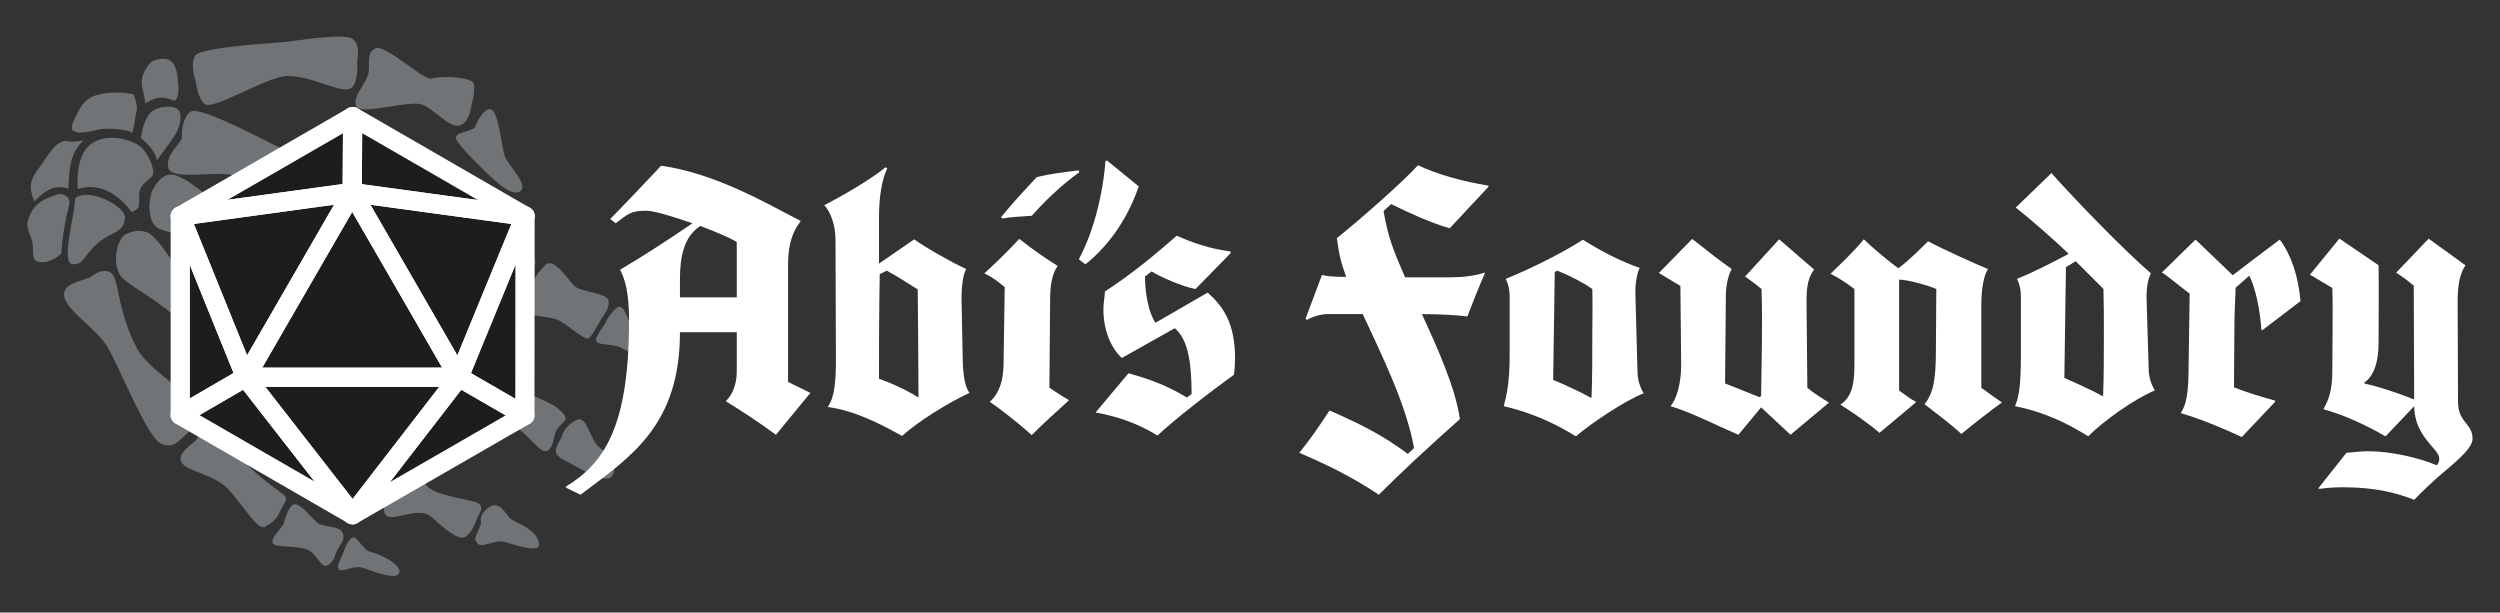 <svg viewBox="0 0 556.25 136.29" xmlns="http://www.w3.org/2000/svg" data-name="Layer 6" id="Layer_6">
  <rect x="0" y="0" width="556.25" height="136.29" fill="#333333" stroke="none"/>
  <defs>
    <style>
      .cls-1 {
        fill: #1d1d1b;
      }

      .cls-2 {
        fill: #fff;
      }

      .cls-3 {
        fill: #747679;
      }

      .cls-4 {
        fill: #707476;
      }
    </style>
  </defs>
  <g>
    <g>
      <path d="M79.46,13.62s.52,5.47-1.81,6.2c-2.32.72-9.52-3.35-14.18-2.88-4.66.47-16.22,7.69-17.91,6.21-1.68-1.48-1.96-4.92-1.96-4.92,0,0-1.41-3.73-.21-5.79,1.2-2.05,18.32-2.89,20.33-3.12,2.01-.23,12.85-2.04,14.74-.66,1.89,1.38.99,4.97.99,4.97Z" class="cls-4"></path>
      <path d="M104.91,23.28s-.31,3.9-2.59,4.63c-2.27.73-5.6-3.61-8.46-4.65s-13.57,2.44-14.55.45c-.99-2,1.64-4.5,2.49-6.79.85-2.29-.6-4.73,1.58-6.11,2.18-1.38,10.77,7.26,12.72,6.64,1.94-.62,8.83-.37,9.3,1.14s-.48,4.71-.48,4.71Z" class="cls-4"></path>
      <path d="M105.66,28.39c-1.39,1.06-4.02.94-4.23,2.2-.21,1.25,7.21,8.22,8.26,9.19,1.05.97,4.63,4.19,6.2,2.66,1.57-1.52-2.71-5.59-3.5-7.5-.79-1.91-1.44-10.73-3.38-10.64-1.94.09-3.35,4.09-3.35,4.09Z" class="cls-4"></path>
      <path d="M40.45,30.87c-.91,1.76-3.49,3.6-3.04,6.31.52,3.2,10.53.68,14.84,1.87,4.31,1.19,29.6,16.49,32.21,14.63,2.6-1.85,3.33-4.56,4-5.93.67-1.37,2.6-4.91,1.73-6.55-.87-1.64-14.52-1.6-21.64-5.1-7.12-3.5-24.08-12.88-26.22-11.21-2.14,1.67-1.87,5.97-1.87,5.97Z" class="cls-4"></path>
      <path d="M89.65,49.71c-.94,1.62-4.44,4.18-4.17,6.47.32,2.73,9.35-.46,17.44,4.21,8.09,4.67,9.83,8.03,11.23,6.96,1.39-1.08,1.62-2.44,2.81-4.86,1.18-2.42,2.46-3.29,2.09-4.72-.37-1.42-11.17-3.43-17.56-7.79-2.28-1.55-5.98-9.21-8.19-7.32-2.21,1.89-3.64,7.06-3.64,7.06Z" class="cls-4"></path>
      <path d="M118.26,63.24c-1.24,2.38-3.02,5.11-2.43,6.02.6.91,5.89,1.06,8.04,1.82,2.14.77,6.35,4.98,7.19,4.15.83-.83,1.8-2.63,2.61-4.03s1.83-2.32,1.77-4.15c-.07-1.82-5.87-2.07-7.37-3.22-1.5-1.15-4.7-6.75-6.69-4.89-1.98,1.86-3.12,4.31-3.12,4.31Z" class="cls-4"></path>
      <path d="M134.72,71.81c-1.02,1.76-2.59,3.39-1.95,4.23.64.84,3.55.4,5.45,1.34,1.91.94,7.21,4.47,8.42,1.89,1.21-2.59-3.14-4.73-5.67-6.66-1.69-1.29-2.05-5.78-3.94-3.96-1.89,1.82-2.32,3.17-2.32,3.17Z" class="cls-4"></path>
      <path d="M33.91,42.34c-.68,1.31-1.54,7.2,1.52,8.56s10.31,2.26,16.1,6.07c5.79,3.81,14.24,15.26,16.95,15.18,2.71-.08,5.93-3.61,6.55-5.07.62-1.46,3.05-5.74,2.03-7.45-1.02-1.71-17.21-5.77-20.64-8.28-3.43-2.51-14.03-10.92-15.38-11.46-1.35-.54-4.24-3.09-7.13,2.45Z" class="cls-4"></path>
      <path d="M27.44,52.45c-1.89,2.18-2.35,7.2-.24,9.35,2.11,2.14,9.4,5.85,13.18,10.05,3.78,4.2,10.23,19.04,13.48,19.12,3.25.08,4.36-.08,5.84-1.87,1.49-1.79,1.85-5.26,1.3-6.68-.55-1.42-14.38-10.37-16.67-14.35-2.29-3.98-8.64-15.21-11.5-16.33-2.86-1.13-5.38.71-5.38.71Z" class="cls-4"></path>
      <path d="M19.95,61.77c-.75.32-4.48,1.18-5.33,2.51-2.27,3.58,6.61,8.22,9.38,13.06,2.76,4.84,8.87,20.05,11.7,21.3,2.83,1.25,3.72-.27,5.15-1.47,1.42-1.2,3.7-3.57,2.84-6.44-.87-2.86-10.71-8.51-13.14-13.08-4.68-8.81-3.93-15.74-5.94-17-2.01-1.26-4.65,1.12-4.65,1.12Z" class="cls-4"></path>
      <path d="M43.79,97.79c-.71.88-4.9,3.21-3.25,5.3,1.65,2.09,7.24,2.33,10.58,6.11,3.33,3.78,6.33,8.92,7.83,8.02,1.49-.91,2.55-1.5,3.36-3.43.81-1.93,2.09-2.65.77-3.72-1.32-1.08-7.45-5.31-9.49-8.32-2.04-3.01-3.19-7.82-6.67-8.21-1.51-.17-3.12,4.26-3.12,4.26Z" class="cls-4"></path>
      <path d="M63.08,116.62c-1.06,1.6-2.61,2.88-2.43,4.13.18,1.24,5.9.52,8.02,1.68s2.87,4.46,4.47,3.19c1.6-1.27,1.14-1.8,1.9-3.23.75-1.43,1.9-2.37,1.14-3.94-.77-1.57-4.42-1.08-5.65-2.18-1.24-1.1-3.85-4.53-5.18-4.04-1.34.49-2.25,4.39-2.25,4.39Z" class="cls-4"></path>
      <path d="M76.51,122.67c-.72,1.82-1.83,3.38-1.02,4.05.81.68,3.17-1.09,5.32-.36,2.15.73,7.54,2.9,8.03,1.08.49-1.82-4.03-4.05-6.25-4.59-2.21-.54-3.19-4.33-4.57-2.96-1.03,1.02-1.51,2.78-1.51,2.78Z" class="cls-4"></path>
      <path d="M76.56,67.07c-1.2,1.94-4.37,4.04-4.05,5.88.33,1.83,9.32,2.64,12.71,5.81,3.39,3.16,14.95,11.81,17.24,8.42,2.28-3.39,1.17-2.29,2.7-5.24,1.54-2.95,3.7-3.87-.09-5.08-3.79-1.21-15.07-4.55-18.13-9.27-3.06-4.73-6.09-9.1-8.16-6.36-2.07,2.75-2.22,5.84-2.22,5.84Z" class="cls-4"></path>
      <path d="M106.03,83.83c-.82,1.98-3.48,3.84-3.11,5.92.37,2.08,9.89,3.96,12.62,5.86,2.73,1.91,4.88,5.67,6.41,4.58,1.53-1.09.98-3.4,2.22-4.99,1.24-1.58,2.98-1.76.19-4.13-2.79-2.38-6.84-2.7-9.22-5.49-2.38-2.8-4.53-5.85-6.49-5-1.95.84-2.62,3.26-2.62,3.26Z" class="cls-4"></path>
      <path d="M125.06,97.05c-1.16,2.29-2.64,3.73.45,5.3,3.09,1.57,9.6,5.98,10.82,3.29,1.23-2.69-.08-3.96-2.72-5.88-2.64-1.92-2.81-7.71-5.54-6.22-2.73,1.49-3.01,3.52-3.01,3.52Z" class="cls-4"></path>
      <path d="M60.83,91.25c-1.93,2.5-5.13,2.73-4.57,4.92.56,2.18,7.73,1.91,14.78,6.65,7.05,4.74,10.29,10.01,12.03,8.83,1.74-1.18,1.74-3.16,2.75-4.76,1.01-1.61,2.95-2.29,2.43-4.48-.53-2.2-11.87-4.02-16.46-10.19-4.59-6.17-6.68-7.92-8.15-6.79-1.47,1.13-2.8,5.83-2.8,5.83Z" class="cls-3"></path>
      <path d="M87.32,108.7c-1.13,2.6-2.76,4.74-1.3,6.05,1.46,1.31,7.25-2.18,9.92.23,2.67,2.4,6.23,5.56,7.69,4.41,1.46-1.15,1.75-2.25,2.57-4.07.81-1.82,1.37-2.42.27-3.31-1.1-.88-9.71-1.5-11.65-4.08-1.94-2.58-3.48-5.52-5.18-3.81-1.69,1.71-2.33,4.59-2.33,4.59Z" class="cls-4"></path>
      <path d="M107.05,116.29c-.88,3.11-1.89,3.23-.89,4.55,1,1.32,3.81-.85,6.06-.28,2.25.57,8.53,3,7.67,0-.86-3-5.24-4.32-6.23-5.06-.99-.74-2.38-4.36-4.86-2.63-2.48,1.73-1.75,3.42-1.75,3.42Z" class="cls-4"></path>
      <path d="M27.81,48.43c.18-2.39-7.8-6.8-11.08-4.36-.08,3.85-3.27,14.51-.6,14.71,2.67.2,2.56-2.2,5.81-4.85,3.25-2.65,5.59-2.03,5.86-5.51Z" class="cls-4"></path>
      <path d="M6.3,48.75c-.75,2.26.85,3.75.99,5.65.14,1.91-.44,3.91,2.01,3.96s4.36-1.99,4.36-1.99c0,0,.1-4.48,1.72-10.68.27-1.02-.26-1.7-.26-1.7,0,0-1.02-1.36-2.85-.56-1.83.8-4.61,1.21-5.97,5.3Z" class="cls-4"></path>
      <path d="M18.63,31.22s-2.16.49-3.25.24c-1-.23-2.47-.37-5.02,3.51-2.55,3.88-4.75,5.19-2.7,9.84,1.86-1.84,4.12-4.05,7.52-2.82.33-2.69-.19-7.55,3.44-10.78Z" class="cls-4"></path>
      <path d="M23.55,42.34c-3.51-1.51-6.24-.24-6.24-.24,0,0-.77-7.36,2.93-10.05,3.7-2.69,9.09-.91,10.93.52,1.84,1.43,3.42,5.3,2.79,6.39s-1.95,1.48-2.69,2.96c-.74,1.48.25,3.97-.96,4.73-1.2.77-1.07.48-1.07.48,0,0-2.18-3.28-5.69-4.79Z" class="cls-4"></path>
      <path d="M34.92,35.65s2.39-3.16,3.92-5.44c1.52-2.28,1.86-5.39.43-6.11-1.43-.72-5.15-.53-6.45,1.86-1.3,2.38-1.45,4.78-1.45,4.78,0,0,3.13,2.35,3.55,4.92Z" class="cls-4"></path>
      <path d="M38.84,22.43c.66-.58,1.23-1.34.59-5.79-.64-4.45-3.5-3.61-4.91-3.27-1.41.34-3.47,3.38-2.88,5.98.59,2.6.73,3.64.73,3.64,2.86-1.82,4.28-1.39,6.46-.55Z" class="cls-4"></path>
      <path d="M16.78,29.28s-1.65.13-.17-2.87c1.49-3.01,2.45-4.98,6.34-5.59,3.89-.61,6.76.18,6.76.18,0,0,1.01,2.31.68,3.7-.33,1.39-.57,3.94-.99,4.81-1.79-1.03-6.41-.95-7.4-.7-1,.25-4.61,1.11-5.22.48Z" class="cls-4"></path>
    </g>
    <g>
      <g>
        <path d="M56.78,83.93h.33s.24,0,.24,0h42.04s.23.01.23.01h.35s2.13,0,2.13,0l-1.07-1.84-.17-.3-.12-.19-21.02-36.42-.12-.19-.16-.29-1.07-1.85-23.73,41.09h2.14ZM78.37,47.12l19.65,34.02.37.65h-40.04s20.02-34.67,20.02-34.67Z" class="cls-1"></path>
        <polygon points="58.35 81.8 78.37 47.12 98.02 81.15 98.39 81.79 58.35 81.8" class="cls-1"></polygon>
        <polygon points="116.83 48.09 102.09 83.94 116.79 92.42 116.83 48.09" class="cls-1"></polygon>
        <polygon points="102.09 83.94 78.47 114.51 116.79 92.42 102.09 83.94" class="cls-1"></polygon>
        <path d="M79.82,112.76l20.62-26.69.35-.44h0s1.31-1.69,1.31-1.69h-2.13s-.35,0-.35,0h-.23s-42.04-.01-42.04-.01h-.24s-.33,0-.33,0h-2.14s1.32,1.69,1.32,1.69l.35.46,20.79,26.7,1.36,1.73,1.35-1.75ZM59.03,86.07h2.92s35.78,0,35.78,0l-19.27,24.94-19.43-24.95Z" class="cls-1"></path>
        <polygon points="78.46 111.02 59.03 86.07 61.95 86.06 97.73 86.08 78.46 111.02" class="cls-1"></polygon>
        <polygon points="40.12 92.36 54.64 83.93 78.47 114.51 40.12 92.36" class="cls-1"></polygon>
        <polygon points="78.37 42.84 40.12 48.08 54.64 83.93 78.37 42.84" class="cls-1"></polygon>
        <polygon points="78.48 25.94 78.37 42.84 116.83 48.09 78.48 25.94" class="cls-1"></polygon>
        <polygon points="78.48 25.94 40.12 48.08 78.37 42.84 78.48 25.94" class="cls-1"></polygon>
        <polygon points="54.64 83.93 40.12 48.08 40.12 92.36 54.64 83.93" class="cls-1"></polygon>
        <polygon points="116.83 48.09 78.37 42.84 102.09 83.94 116.83 48.09" class="cls-1"></polygon>
      </g>
      <g>
        <path d="M53.82,85.9c.08.04.17.06.26.09.09.03.17.04.25.05.06.01.11.02.17.02.1,0,.2,0,.3,0h.42s1.1,0,1.1,0h2.71s2.92,0,2.92,0h35.78s2.71,0,2.71,0h0s1.08,0,1.08,0h.57s.09,0,.14-.01c.08,0,.18-.02.26-.04.51-.09.97-.37,1.29-.78.05-.07.11-.15.16-.24s.09-.17.13-.26c.07-.16.1-.32.13-.48.03-.17.04-.34.02-.51,0-.08-.03-.17-.04-.26-.02-.08-.04-.17-.07-.25-.02-.08-.06-.17-.1-.25-.02-.05-.04-.09-.06-.13l-.29-.5-.54-.93-1.35-2.34h0s-19.36-33.55-19.36-33.55l-1.35-2.34-.53-.93h0s-.22-.38-.22-.38c-.04-.08-.1-.17-.15-.26-.08-.12-.17-.22-.27-.33-.07-.06-.13-.12-.21-.18-.07-.05-.15-.11-.23-.16-.09-.05-.19-.1-.3-.14-.1-.05-.21-.07-.32-.1l-.16-.02s-.08-.01-.13-.02c-.04,0-.1,0-.14-.01,0,0,0,0-.01,0-.09,0-.2.01-.3.02-.02,0-.04.01-.06,0-.17.03-.32.08-.47.14-.06.02-.11.05-.17.08-.08.04-.14.08-.2.13-.06.03-.12.08-.18.13-.07.05-.13.11-.19.17-.03.06-.09.11-.13.17-.06.08-.11.15-.16.24l-23.73,41.09c-.05.09-.09.17-.13.26-.04.08-.06.17-.09.25-.03.12-.06.24-.06.37-.01.06-.02.13-.01.2,0,.17.02.34.06.51,0,.01,0,.03,0,.04l.09.25h0c.04.09.07.18.13.27h0s.03.06.04.07c.05.07.1.15.15.21.02.02.04.03.05.05.07.08.14.15.22.22.03.03.06.04.08.07.08.06.16.12.25.17.08.04.16.08.24.12ZM78.37,47.12l19.64,34.03.37.65h-40.04s20.03-34.68,20.03-34.68Z" class="cls-2"></path>
        <path d="M114.97,47.02c.45-.78,1.36-1.21,2.27-1.03,1,.2,1.72,1.08,1.72,2.1l-.04,44.34c0,.76-.41,1.47-1.07,1.85-.66.38-1.48.38-2.14,0l-14.7-8.49c-.93-.54-1.32-1.67-.91-2.67l14.73-35.85c.04-.09.08-.18.13-.26ZM114.65,88.72l.02-29.78-9.89,24.08,9.87,5.7Z" class="cls-2"></path>
        <path d="M77.68,116.49s.08.04.12.05h0c.1.04.19.06.28.08.09.02.18.02.27.03.08,0,.16,0,.24,0,.05,0,.09,0,.13-.01.08-.01.15-.02.22-.04.05,0,.1-.02.15-.05.14-.03.29-.1.42-.18.03-.02.06-.04.09-.05l38.24-22.03c.66-.39,1.07-1.09,1.07-1.86,0-.77-.41-1.47-1.07-1.85l-14.69-8.49c-.09-.05-.17-.09-.26-.12-.02-.02-.05-.03-.08-.04l-.03-.02c-.11-.04-.24-.07-.35-.09-.11-.02-.22-.03-.34-.02h-.04c-.37,0-.73.11-1.03.3-.24.12-.45.31-.63.53l-.18.23-.7.91-.13.17-1.66,2.14h0s-19.27,24.95-19.27,24.95l-1.35,1.75-.33.43c-.07.08-.12.16-.16.24-.45.78-.37,1.78.24,2.48.08.09.16.17.26.25.08.07.18.14.28.19s.19.1.29.13ZM112.51,92.42l-25.72,14.82,15.86-20.52,9.87,5.7Z" class="cls-2"></path>
        <path d="M77.68,116.49s.08.04.12.05h0c.1.04.19.06.28.08.09.02.18.02.27.03.08,0,.16,0,.24,0,.05,0,.09,0,.13-.01.08-.01.15-.02.22-.04.05,0,.1-.02.15-.05.14-.03.29-.1.42-.18.03-.02.06-.04.09-.05.02-.01.04-.02.05-.04.05-.03.09-.06.13-.09.07-.05.13-.11.19-.18.03-.03.06-.06.09-.09.04-.06.09-.11.13-.17l3.13-4.05h0s3.44-4.46,3.44-4.46l15.86-20.51,1.14-1.48c.05-.07.11-.15.16-.24s.09-.17.13-.26c.07-.16.1-.32.13-.48.03-.17.04-.34.02-.51,0-.08-.03-.17-.04-.26-.02-.08-.04-.17-.07-.25-.02-.08-.06-.17-.1-.25-.19-.38-.49-.7-.85-.91-.09-.05-.18-.09-.26-.13,0,0-.02,0-.03,0-.02,0-.03-.02-.06-.02l-.03-.02c-.11-.04-.24-.07-.35-.09-.11-.02-.22-.03-.34-.02h-.04s-1.2,0-1.2,0h-.2s-2.27,0-2.27,0h0s-40.04,0-40.04,0h-2.26s-.22,0-.22,0h-1.14c-.21-.01-.42.01-.63.07-.06,0-.12.02-.17.05-.04,0-.07.02-.09.04h0c-.09.03-.18.07-.27.13-.31.19-.58.45-.77.78l-.07.13s-.04.08-.05.13c-.04.08-.06.17-.09.25-.03.12-.06.24-.06.37-.01.06-.02.13-.01.2,0,.17.02.34.06.51,0,.01,0,.03,0,.04l.09.25h0s0,.01,0,.01c.04.08.07.17.13.26h0s.03.06.04.07c.05.07.1.15.15.21l1.12,1.44,15.92,20.44h0s3.5,4.5,3.5,4.5l3.24,4.16s.05.07.08.09c.08.09.16.17.26.25.08.07.18.14.28.19s.19.1.29.13ZM97.73,86.08l-19.27,24.94-19.43-24.95h2.92s35.79,0,35.79,0h0Z" class="cls-2"></path>
        <path d="M77.68,116.49s.08.04.12.05h0c.1.04.19.06.28.08.09.02.18.02.27.03.08,0,.16,0,.24,0,.05,0,.09,0,.13-.01.08-.01.15-.02.22-.04.05,0,.1-.02.15-.05.14-.03.29-.1.42-.18.09-.05.19-.12.27-.19.07-.05.13-.11.19-.18.03-.03.06-.06.09-.09.04-.06.09-.11.13-.17.49-.68.53-1.59.11-2.31-.05-.09-.11-.17-.17-.25l-.33-.43-1.36-1.73-19.43-24.95-1.67-2.14-.14-.17-.7-.91-.19-.23c-.17-.22-.38-.41-.62-.54-.3-.17-.64-.26-.98-.28-.21,0-.42.02-.63.07-.06,0-.12.02-.17.05-.04.01-.07.02-.1.03-.09.04-.18.08-.27.13l-.48.28-1.12.65-9.71,5.64-2.14,1.24-1.07.63c-.33.19-.6.46-.78.78s-.29.69-.29,1.07c0,.77.41,1.47,1.07,1.85l38.35,22.14c.09.05.19.1.29.13ZM54.11,86.72l15.92,20.44-25.64-14.8,9.71-5.64Z" class="cls-2"></path>
        <path d="M53.82,85.9c.08.04.17.06.26.09.09.03.17.04.25.05.06.01.11.02.17.02.1,0,.2,0,.3,0,.31-.02.59-.11.85-.24l.07-.04c.09-.05.17-.11.25-.17.22-.17.41-.38.54-.62l23.73-41.09c.13-.22.22-.47.26-.74,0,0,0-.02,0-.04h0s.01-.05.01-.07c.01-.06.02-.14.02-.21v-.09c-.02-.29-.08-.58-.22-.86-.04-.08-.1-.17-.15-.26-.08-.12-.17-.22-.27-.33-.07-.06-.13-.12-.21-.18-.07-.05-.15-.11-.23-.16-.09-.05-.19-.1-.3-.14-.1-.05-.21-.07-.32-.1l-.16-.02s-.08-.01-.13-.02c-.04,0-.1,0-.14-.01,0,0,0,0-.01,0-.09,0-.2.01-.3.02-.02,0-.04.01-.06,0l-1.77.24h0s-25.59,3.51-25.59,3.51h-.02s-5.62.78-5.62.78l-5.19.71s-.08.01-.11.02c-.21.04-.41.11-.59.2-.09.05-.18.1-.25.16-.02.01-.04.03-.06.05-.02.01-.04.02-.05.04-.04.03-.08.07-.12.1-.08.08-.16.16-.22.25-.05.07-.11.15-.16.23s-.09.17-.12.25c-.04.09-.07.19-.1.29-.02.05-.02.09-.04.14,0,.03-.02.07-.02.11-.01.04-.01.08,0,.13,0,.02-.01.03,0,.05,0,.03-.01.06-.01.1h0s0,.07,0,.09c0,.03.01.04,0,.06,0,.06.02.11.03.17.01.12.03.24.08.36.01.04.02.08.05.12l1.98,4.86h0s11.84,29.26,11.84,29.26l.6,1.47.09.25h0c.04.1.08.19.12.27h0s.03.06.04.07c.05.07.1.15.15.21.02.02.04.03.05.05.07.08.14.15.22.22.03.03.06.04.08.07.08.06.16.12.25.17.08.04.16.08.24.12ZM43.14,49.82l31.2-4.27-19.36,33.52-11.84-29.25Z" class="cls-2"></path>
        <path d="M76.62,24.87c.19-.32.46-.59.79-.79.66-.38,1.47-.38,2.13,0l38.35,22.15c.89.51,1.29,1.58.95,2.55-.33.97-1.3,1.57-2.31,1.43l-38.45-5.25c-1.06-.15-1.86-1.06-1.85-2.13l.1-16.9c0-.38.1-.74.29-1.06ZM106.33,44.5l-25.74-14.86-.07,11.34,25.81,3.52Z" class="cls-2"></path>
        <path d="M38.27,47.01c.18-.32.45-.59.78-.78l38.35-22.14c.66-.38,1.48-.38,2.14,0,.66.39,1.07,1.1,1.06,1.86l-.1,16.9c0,1.07-.8,1.96-1.85,2.11l-38.25,5.24c-1.01.14-1.98-.46-2.31-1.43-.21-.6-.13-1.24.17-1.76ZM76.31,29.66l-25.68,14.82,25.61-3.51.07-11.32Z" class="cls-2"></path>
        <path d="M38.27,47.01c.3-.52.82-.91,1.44-1.03,1-.2,2.01.35,2.39,1.3l14.52,35.85c.4.99.01,2.12-.91,2.65l-14.53,8.43c-.66.38-1.48.39-2.14,0-.66-.38-1.07-1.09-1.07-1.85v-44.29c0-.39.11-.75.29-1.07ZM51.96,83.01l-9.7-23.96v29.59s9.7-5.63,9.7-5.63Z" class="cls-2"></path>
        <path d="M102.24,86.07c.08,0,.18-.02.26-.04.51-.09.97-.37,1.29-.78.05-.07.11-.15.16-.24s.09-.17.13-.26l.71-1.73,9.88-24.07,2.14-5.22h0s1.95-4.76,1.95-4.76l.03-.07v-.02c.03-.06.05-.11.06-.17,0-.02.01-.03.01-.04.03-.09.05-.17.06-.25.01-.04.02-.07.02-.11,0-.04,0-.09.01-.12t0-.02s0-.01,0-.03t0-.02s0-.02,0-.03h0s0-.04,0-.04c0-.04,0-.06-.02-.09h0c0-.07,0-.12-.02-.18,0,0,0,0,0-.01,0-.02,0-.04,0-.06v-.02s-.04-.13-.04-.13l-.03-.12s-.01-.04-.02-.07h0s0,0,0,0h0s0-.02,0-.04c-.01-.02-.01-.04-.02-.06-.04-.08-.08-.16-.12-.24-.02-.03-.03-.05-.05-.07-.04-.08-.1-.16-.16-.23-.04-.03-.06-.07-.09-.1s-.05-.05-.08-.08c0-.01-.01-.02-.02-.02h-.02s-.06-.07-.1-.09c-.07-.06-.13-.11-.22-.16l-.04-.02c-.09-.05-.2-.11-.31-.14-.11-.04-.22-.07-.35-.1-.04-.01-.08-.02-.12-.03l-5.19-.71-5.59-.77-25.81-3.52-1.7-.23-.16-.02s-.08-.01-.13-.02c-.04,0-.1,0-.14-.01,0,0,0,0-.01,0-.09,0-.2.01-.3.02-.02,0-.04.01-.06,0-.17.03-.32.08-.47.14-.06.02-.11.05-.17.08-.08.04-.14.08-.2.13-.06.03-.12.08-.18.13-.07.05-.13.11-.19.17-.03.06-.09.11-.13.17-.03.03-.06.07-.09.11l-.07.13c-.17.3-.26.64-.28.97,0,0,0,.01,0,.02,0,.02,0,.04,0,.06,0,.09,0,.17.01.26,0,.01,0,.04,0,.05,0,.09.03.19.05.28.05.17.12.33.21.5h0s.61,1.07.61,1.07l.1.18,1.13,1.97,19.65,34.02.37.65h0s1.13,1.97,1.13,1.97l.1.17.6,1.04.02.03c.06.1.12.19.19.28.07.09.16.18.25.26l.03.02h.02s0,.02.01.03c.02,0,.03.03.04.03.07.05.15.11.24.16.36.21.79.3,1.21.28ZM101.77,79.1h0s-19.36-33.55-19.36-33.55l31.39,4.28-2.39,5.8-4.61,11.21-2.12,5.18-2.91,7.08Z" class="cls-2"></path>
      </g>
    </g>
  </g>
  <g>
    <path d="M172.65,96.74c-3.92-2.88-7.67-5.32-11.07-7.41v-.17c1.22-1.13,2.35-3.49,2.35-6.45v-8.8h-12.64c0,20.74-10.9,27.72-22.14,36.17l-3.22-1.57v-.26c8.45-5.14,14.03-13.25,14.03-36.87,0-6.71-.96-9.24-1.92-11.24v-.17c5.49-3.22,11.16-6.97,16.04-10.29-4.27-1.48-8.54-2.79-10.29-2.79-3.49,0-4.01.7-6.8,2.79l-1.22-.96c2.7-2.7,7.58-7.84,11.33-11.85,12.2,1.74,23.45,8.37,31.03,12.29v.09c-1.66,2.09-2.79,4.88-2.79,9.67v26.06l4.97,2.44-7.67,9.33ZM163.93,53.85c-1.39-.87-4.62-2.27-8.11-3.57-3.66,2.35-4.53,6.89-4.53,11.77v4.1h12.64v-12.29Z" class="cls-2"></path>
    <path d="M200.72,97c-5.23-2.88-10.46-5.58-16.56-6.45,1.57-2.18,1.83-5.67,1.83-10.72l-.09-26.67c0-3.05-1.22-6.36-2.53-7.5,3.66-1.83,10.55-5.84,13.68-8.45l.35.26c-1.13,2.35-1.83,6.1-1.83,11.16v10.02l7.84-5.4c2.53,1.83,8.02,4.97,11.59,6.62-.7.96-1.13,4.1-1.05,7.15l.26,13.25c.09,3.4.52,5.75,1.48,7.15-4.71,2.18-11.59,6.45-14.99,9.59ZM204.2,64.4c-2.53-1.57-4.18-2.7-6.89-4.18l-1.57.78c-.17,8.28-.17,19.79-.17,23.27,2.09.7,6.1,2.44,8.63,4.1h.17c0-5.23-.17-22.92-.17-23.97Z" class="cls-2"></path>
    <path d="M229.57,96.82c-2.88-2.62-7.15-5.93-9.33-7.41,2.27-2.09,2.96-4.97,3.05-8.11l.26-17.43c-1.66-1.31-2.53-2.09-4.53-3.05,1.83-1.66,5.32-4.97,7.76-7.67,2.96,2.35,6.28,4.62,8.54,6.01-1.31,1.92-1.66,4.62-1.66,7.15l-.17,19.96c1.48.96,2.7,1.83,4.27,2.7v.17c-2,1.83-6.1,5.49-8.19,7.67ZM229.57,48.01c-2.35.17-4.62.26-6.62.61l-.17-.35c2.62-3.22,5.23-6.01,7.93-8.89,2.96-.7,5.93-1.05,9.33-1.48l.09.44c-4.27,3.05-7.93,6.71-10.55,9.67Z" class="cls-2"></path>
    <path d="M241.51,58.82l-1.48-1.13c3.31-6.1,5.4-14.56,5.93-21.88l.35-.09,7.06,5.75c-2.18,6.36-6.01,12.64-11.85,17.34Z" class="cls-2"></path>
    <path d="M274.54,83.4c-4.53,3.22-13.25,9.94-17,13.51-3.92-2.44-8.45-4.18-13.77-5.14l7.32-8.72c4.71,1.31,8.72,2.79,12.99,5.4l1.05-.78c0-6.89-.78-12.2-3.75-14.64l-11.77,6.62c-2.27-2.09-4.1-5.93-4.1-10.81,0-1.39.26-2.62.35-4.01,5.58-3.57,11.42-8.37,15.95-12.38,3.57,1.57,7.58,2.96,11.94,3.49l.09.35-7.84,8.02c-2.88-.52-7.84-2.7-9.76-3.92l-1.48,1.13c0,3.84.87,8.28,2.35,10.29l11.59-6.71c3.31,2.96,6.1,6.62,6.1,14.64,0,1.13-.09,2.53-.26,3.66Z" class="cls-2"></path>
    <path d="M322.57,50.8c-4.36-1.22-9.85-3.83-13.07-5.4l-1.66,1.57c1.05,6.01,2.18,8.72,4.79,14.73h10.37c2.44,0,5.4-.35,7.32-1.05l.09.09c-1.31,2.96-2.96,7.15-3.92,9.67-2.09-.26-5.49-.52-10.11-.52,3.23,7.06,7.41,16.12,8.45,23.36-6.8,6.01-13.16,11.94-18.04,16.82-6.45-4.27-11.85-6.8-17.69-9.33,2.27-2.79,4.53-6.01,6.71-9.41,7.23,3.14,12.2,5.75,17.43,9.67l1.39-1.31c-1.83-10.02-7.32-20.92-11.42-29.81h-7.76c-1.66,0-3.75.7-4.62,1.31l-.35-.26,3.66-9.76c.96.26,2.35.44,5.4.44-1.13-3.05-1.57-4.79-2.09-8.63,5.67-4.53,14.99-12.81,18.04-16.21,4.44,2.09,10.2,3.66,15.69,4.53v.26l-8.63,9.24Z" class="cls-2"></path>
    <path d="M350.63,97.08c-4.36-2.7-9.41-5.14-16.04-6.71.61-2.35,1.31-5.14,1.31-11.42v-12.72c0-2-.35-3.14-.87-4.18,6.19-2.53,12.99-6.01,17.17-8.72,4.1,2.61,8.37,4.79,12.64,6.28-.61,1.13-1.05,3.66-.96,5.84l.44,16.56c0,1.66.17,3.4,1.39,5.49-4.36,1.74-11.85,6.8-15.08,9.59ZM354.29,64.31c-2.09-1.48-5.14-3.05-7.84-4.1l-.52.35-.35,23.97c2.35.96,6.36,2.79,8.28,3.92h.26c.17-4.36.17-9.94.17-14.21,0-3.22.09-6.62,0-9.94Z" class="cls-2"></path>
    <path d="M398.39,96.74l-6.54-6.1-5.06,6.1c-4.1-1.74-10.81-5.14-15.08-6.36,1.39-1.74,2.35-5.14,2.35-9.15l-.17-17.61-4.79-2.88,7.41-7.58c4.18,3.31,6.1,4.79,8.8,6.71-.61.96-1.31,3.4-1.31,5.84l-.17,19.61,7.67,3.05.35-.26c.09-7.84.35-15.95.09-23.79-.78-.7-2.18-1.74-3.66-2.79l7.58-8.28,7.76,6.71c-1.13,1.66-1.74,3.31-1.66,7.67l.17,18.65c1.31,1.13,3.66,2.61,4.71,3.22v.17l-8.45,7.06Z" class="cls-2"></path>
    <path d="M436.4,96.56c-2.09-2-5.05-4.18-8.19-6.62,2-2.53,2.53-5.49,2.53-12.38l.09-13.25c-1.57-.7-6.19-2.09-8.28-2.09v24.67c.78.52,2.53,1.92,3.75,2.53v.09l-8.11,6.8c-2.27-2-6.45-4.88-8.72-6.28,2.27-1.48,3.14-3.92,3.14-8.72v-17c-1.92-1.48-3.75-2.61-5.32-3.4,2.96-2.88,4.79-4.53,7.41-7.67,1.66,1.66,5.49,4.88,7.67,6.45,2.09-1.48,4.97-4.36,6.62-6.01,3.22,1.74,10.2,4.88,13.33,6.19-.78,1.22-1.48,3.75-1.48,8.19v18.22c1.57,1.13,2.96,2.18,4.53,3.22v.09c-2.44,1.74-6.1,4.62-8.98,6.97Z" class="cls-2"></path>
    <path d="M464.64,97.08c-4.36-2.7-9.41-5.32-16.3-6.71.87-2.09,1.31-4.45,1.31-11.42v-12.72c0-2-.35-3.14-.87-4.18,3.66-1.48,8.11-3.75,11.5-5.58-2.79-2.7-8.02-7.32-11.77-10.29l7.93-7.67c4.97,5.58,15.95,17,22.14,22.31-.52,1.05-1.05,2.79-.96,5.84l.44,14.73c0,1.66.17,3.4,1.39,5.49-4.36,1.74-11.68,6.97-14.82,10.2ZM468.04,64.31l-6.19-6.19-2.18,1.31-.35,24.67c2.27.96,6.62,2.96,8.45,4.01h.17c.17-4.36.17-9.59.17-13.86,0-3.22,0-6.62-.09-9.94Z" class="cls-2"></path>
    <path d="M503.42,73.46h-.26c-.26-4.27-1.31-9.5-2.7-12.12l-3.05,2.7c0,1.74-.26,5.14-.26,8.89l-.09,13.25c2.79,1.13,6.01,2.09,9.15,2.96v.26l-7.41,7.84c-4.53-2.09-8.89-3.92-13.6-5.32,1.22-1.74,1.66-4.36,1.74-8.63l.26-17.95c-2.53-1.92-5.32-4.27-6.19-4.71l7.5-7.32,8.28,7.93c2.44-1.92,10.46-7.93,10.46-7.93,2.53,3.4,4.1,8.02,4.62,13.68l-8.45,6.45Z" class="cls-2"></path>
    <path d="M544.48,104.41c-2.88,2.35-6.01,5.4-7.32,6.8-3.75-1.48-8.54-2.79-15.69-2.79-1.92,0-3.66.09-5.32.35l-.35-.09,6.28-7.93c1.39-.09,3.05-.35,4.79-.35,5.23,0,11.42,1.48,15.34,3.14.35-.52.52-.78.52-1.57,0-2.09-5.49-4.71-5.58-11.59l-6.36,6.71c-4.97-2.88-10.11-5.05-13.77-6.01v-.17c1.57-2.62,1.92-5.32,1.92-8.54,0-5.4.17-13.77,0-18.3l-4.97-2.96,6.54-8.02,8.72,5.93c.09,4.79,0,11.42,0,17.34,0,4.18-1.05,7.32-3.14,8.72v.26c3.4.7,8.28,2.44,10.89,3.49l.17-.17-.09-25.1c-1.48-1.22-2.61-2.09-3.92-2.88l7.23-7.58,8.19,5.93c-1.05,1.57-1.74,3.92-1.74,7.84l.09,22.57c0,4.62,3.23,4.71,3.23,8.19,0,1.83-2.7,4.27-5.67,6.8Z" class="cls-2"></path>
  </g>
</svg>